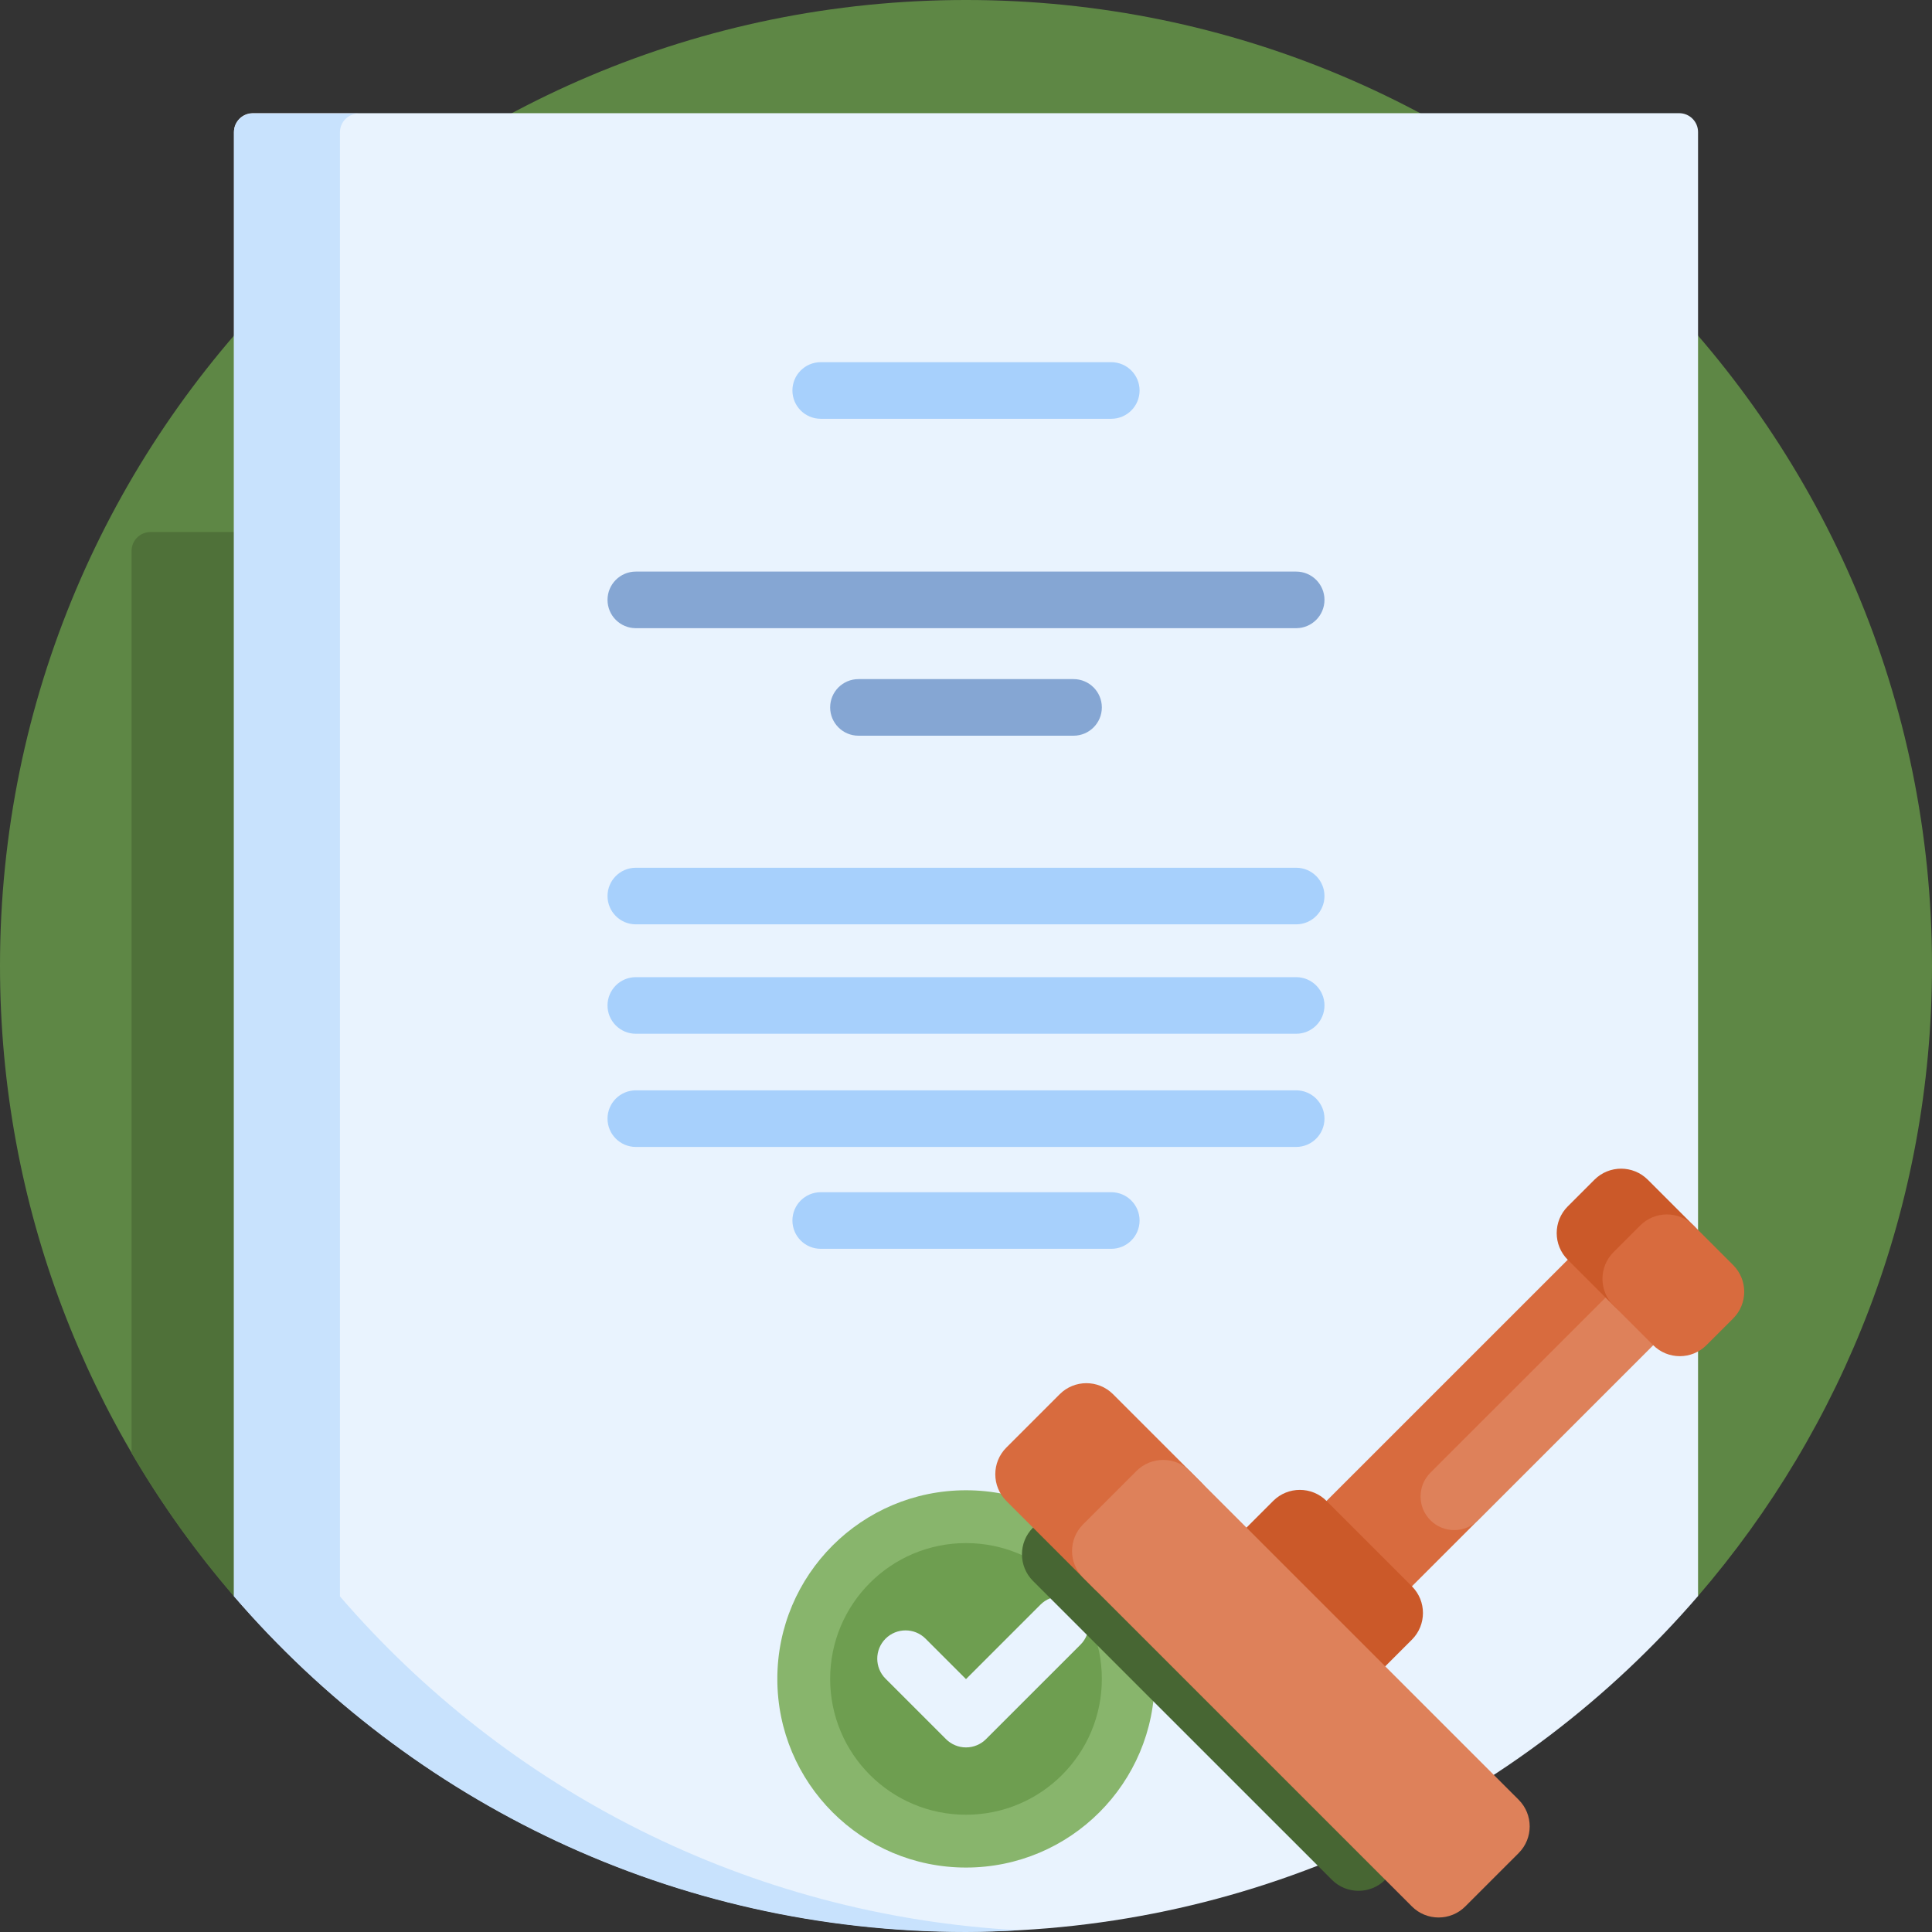 <svg id="Capa_1" enable-background="new 0 0 512 512" height="512" viewBox="0 0 512 512" width="512" xmlns="http://www.w3.org/2000/svg"><rect x="0" y="0" width="512" height="512" fill="#333333" stroke="none"/><g><path d="m62 422.97c-38.639-44.827-62-103.191-62-167.012 0-141.362 114.615-255.958 256-255.958s256 114.596 256 255.958c0 63.82-23.361 122.185-62 167.012-2.56 2.97-120.675-71.486-194-71.486s-191.44 74.457-194 71.486z" fill="#5e8745"/><path d="m74.702 417.492c-7.627 3.928-12.219 6.122-12.702 5.562-10.145-11.769-19.236-24.472-27.128-37.961v-239.098c0-2.761 2.239-4.999 5-4.999h29.83c2.761 0 5 2.238 5 4.999z" fill="#4f7139"/><path d="m450 34.994v387.976c-46.946 54.465-116.446 88.946-194 88.946s-147.054-34.481-194-88.946v-387.976c0-2.761 2.239-4.999 5-4.999h378c2.761 0 5 2.238 5 4.999z" fill="#e9f3fe"/><path d="m270.043 511.538c-4.649.251-9.331.462-14.043.462-77.554 0-147.054-34.481-194-88.946v-387.976c0-2.761 2.239-4.999 5-4.999h28.085c-2.761 0-5 2.238-5 4.999v387.976c44.094 51.156 108.084 84.599 179.958 88.484z" fill="#c8e2fd"/><path d="m306 444.928c0 27.61-22.386 49.992-50 49.992s-50-22.382-50-49.992 22.386-49.992 50-49.992 50 22.382 50 49.992z" fill="#88b56c"/><path d="m292 444.928c0 19.879-16.118 35.994-36 35.994s-36-16.115-36-35.994 16.118-35.994 36-35.994 36 16.115 36 35.994z" fill="#6e9e50"/><path d="m161 237.461c0-4.141 3.358-7.499 7.5-7.499h175c4.142 0 7.5 3.357 7.5 7.499 0 4.141-3.358 7.499-7.5 7.499h-175c-4.142 0-7.5-3.357-7.5-7.499zm182.5 21.497h-175c-4.142 0-7.5 3.357-7.5 7.499s3.358 7.499 7.5 7.499h175c4.142 0 7.5-3.357 7.5-7.499s-3.358-7.499-7.5-7.499zm0 29.995h-175c-4.142 0-7.5 3.357-7.5 7.499 0 4.141 3.358 7.499 7.5 7.499h175c4.142 0 7.5-3.357 7.5-7.499s-3.358-7.499-7.5-7.499zm-49 26.996h-77c-4.142 0-7.5 3.357-7.5 7.499s3.358 7.499 7.5 7.499h77c4.142 0 7.5-3.357 7.5-7.499s-3.358-7.499-7.5-7.499zm-77-204.967h77c4.142 0 7.5-3.357 7.5-7.499 0-4.141-3.358-7.499-7.5-7.499h-77c-4.142 0-7.5 3.357-7.5 7.499s3.358 7.499 7.5 7.499z" fill="#a7d0fc"/><path d="m351 158.974c0 4.141-3.358 7.499-7.5 7.499h-175c-4.142 0-7.5-3.357-7.5-7.499s3.358-7.499 7.5-7.499h175c4.142 0 7.5 3.358 7.5 7.499zm-66.5 20.997h-57c-4.142 0-7.5 3.357-7.5 7.499s3.358 7.499 7.5 7.499h57c4.142 0 7.5-3.357 7.5-7.499s-3.358-7.499-7.5-7.499z" fill="#85a6d3"/><path d="m286.338 435.858-25.035 25.03c-1.406 1.406-3.314 2.196-5.303 2.196s-3.897-.79-5.303-2.196l-16.017-16.016c-2.929-2.928-2.929-7.676 0-10.605 2.929-2.927 7.678-2.928 10.606.001l10.714 10.713 19.731-19.728c2.929-2.928 7.678-2.926 10.606 0 2.93 2.929 2.93 7.676.001 10.605z" fill="#e9f3fe"/><path d="m381.241 484.018-14.142 14.14c-3.905 3.905-10.237 3.905-14.142 0l-79.196-79.183c-3.905-3.905-3.905-10.235 0-14.14l14.142-14.14c3.905-3.905 10.237-3.905 14.142 0l79.196 79.183c3.906 3.905 3.906 10.235 0 14.14z" fill="#476633"/><path d="m446.67 347.9-86.642 86.628c-3.905 3.904-10.237 3.904-14.142 0l-8.485-8.484c-3.905-3.905-3.905-10.235 0-14.14l86.642-86.628c3.905-3.904 10.237-3.904 14.142 0l8.485 8.484c3.906 3.905 3.906 10.236 0 14.14z" fill="#d86b3e"/><path d="m447.439 347.132-55.758 55.749c-3.481 3.48-9.125 3.48-12.605 0-3.481-3.48-3.481-9.123 0-12.603l55.758-55.749c3.481-3.48 9.125-3.48 12.605 0 3.481 3.48 3.481 9.123 0 12.603z" fill="#de815a"/><path d="m345.887 448.669-22.626-22.623c-3.906-3.905-3.906-10.238 0-14.143l14.141-14.139c3.905-3.904 10.236-3.904 14.141 0l22.626 22.623c3.906 3.905 3.906 10.238 0 14.143l-14.141 14.139c-3.906 3.904-10.236 3.904-14.141 0zm96.178-102.367 7.07-7.069c3.906-3.905 3.906-10.238 0-14.143l-12.453-12.451c-3.905-3.904-10.236-3.904-14.141 0l-7.07 7.069c-3.906 3.905-3.906 10.238 0 14.143l12.453 12.451c3.905 3.905 10.236 3.905 14.141 0z" fill="#cb5929"/><path d="m318.281 406.928-14.142 14.14c-3.905 3.905-10.237 3.905-14.142 0l-23.306-23.303c-3.905-3.904-3.905-10.235 0-14.14l14.142-14.14c3.905-3.905 10.237-3.905 14.142 0l23.306 23.303c3.905 3.905 3.905 10.235 0 14.14zm133.957-50.455 7.07-7.069c3.906-3.905 3.906-10.238 0-14.143l-10.498-10.496c-3.905-3.904-10.236-3.904-14.141 0l-7.07 7.069c-3.906 3.905-3.906 10.238 0 14.143l10.498 10.496c3.905 3.905 10.236 3.905 14.141 0z" fill="#d86b3e"/><path d="m402.455 491.088-14.142 14.14c-3.905 3.905-10.237 3.905-14.142 0l-87.138-87.124c-3.905-3.905-3.905-10.235 0-14.14l14.142-14.14c3.905-3.904 10.237-3.904 14.142 0l87.138 87.124c3.905 3.905 3.905 10.235 0 14.14z" fill="#de815a"/></g></svg>